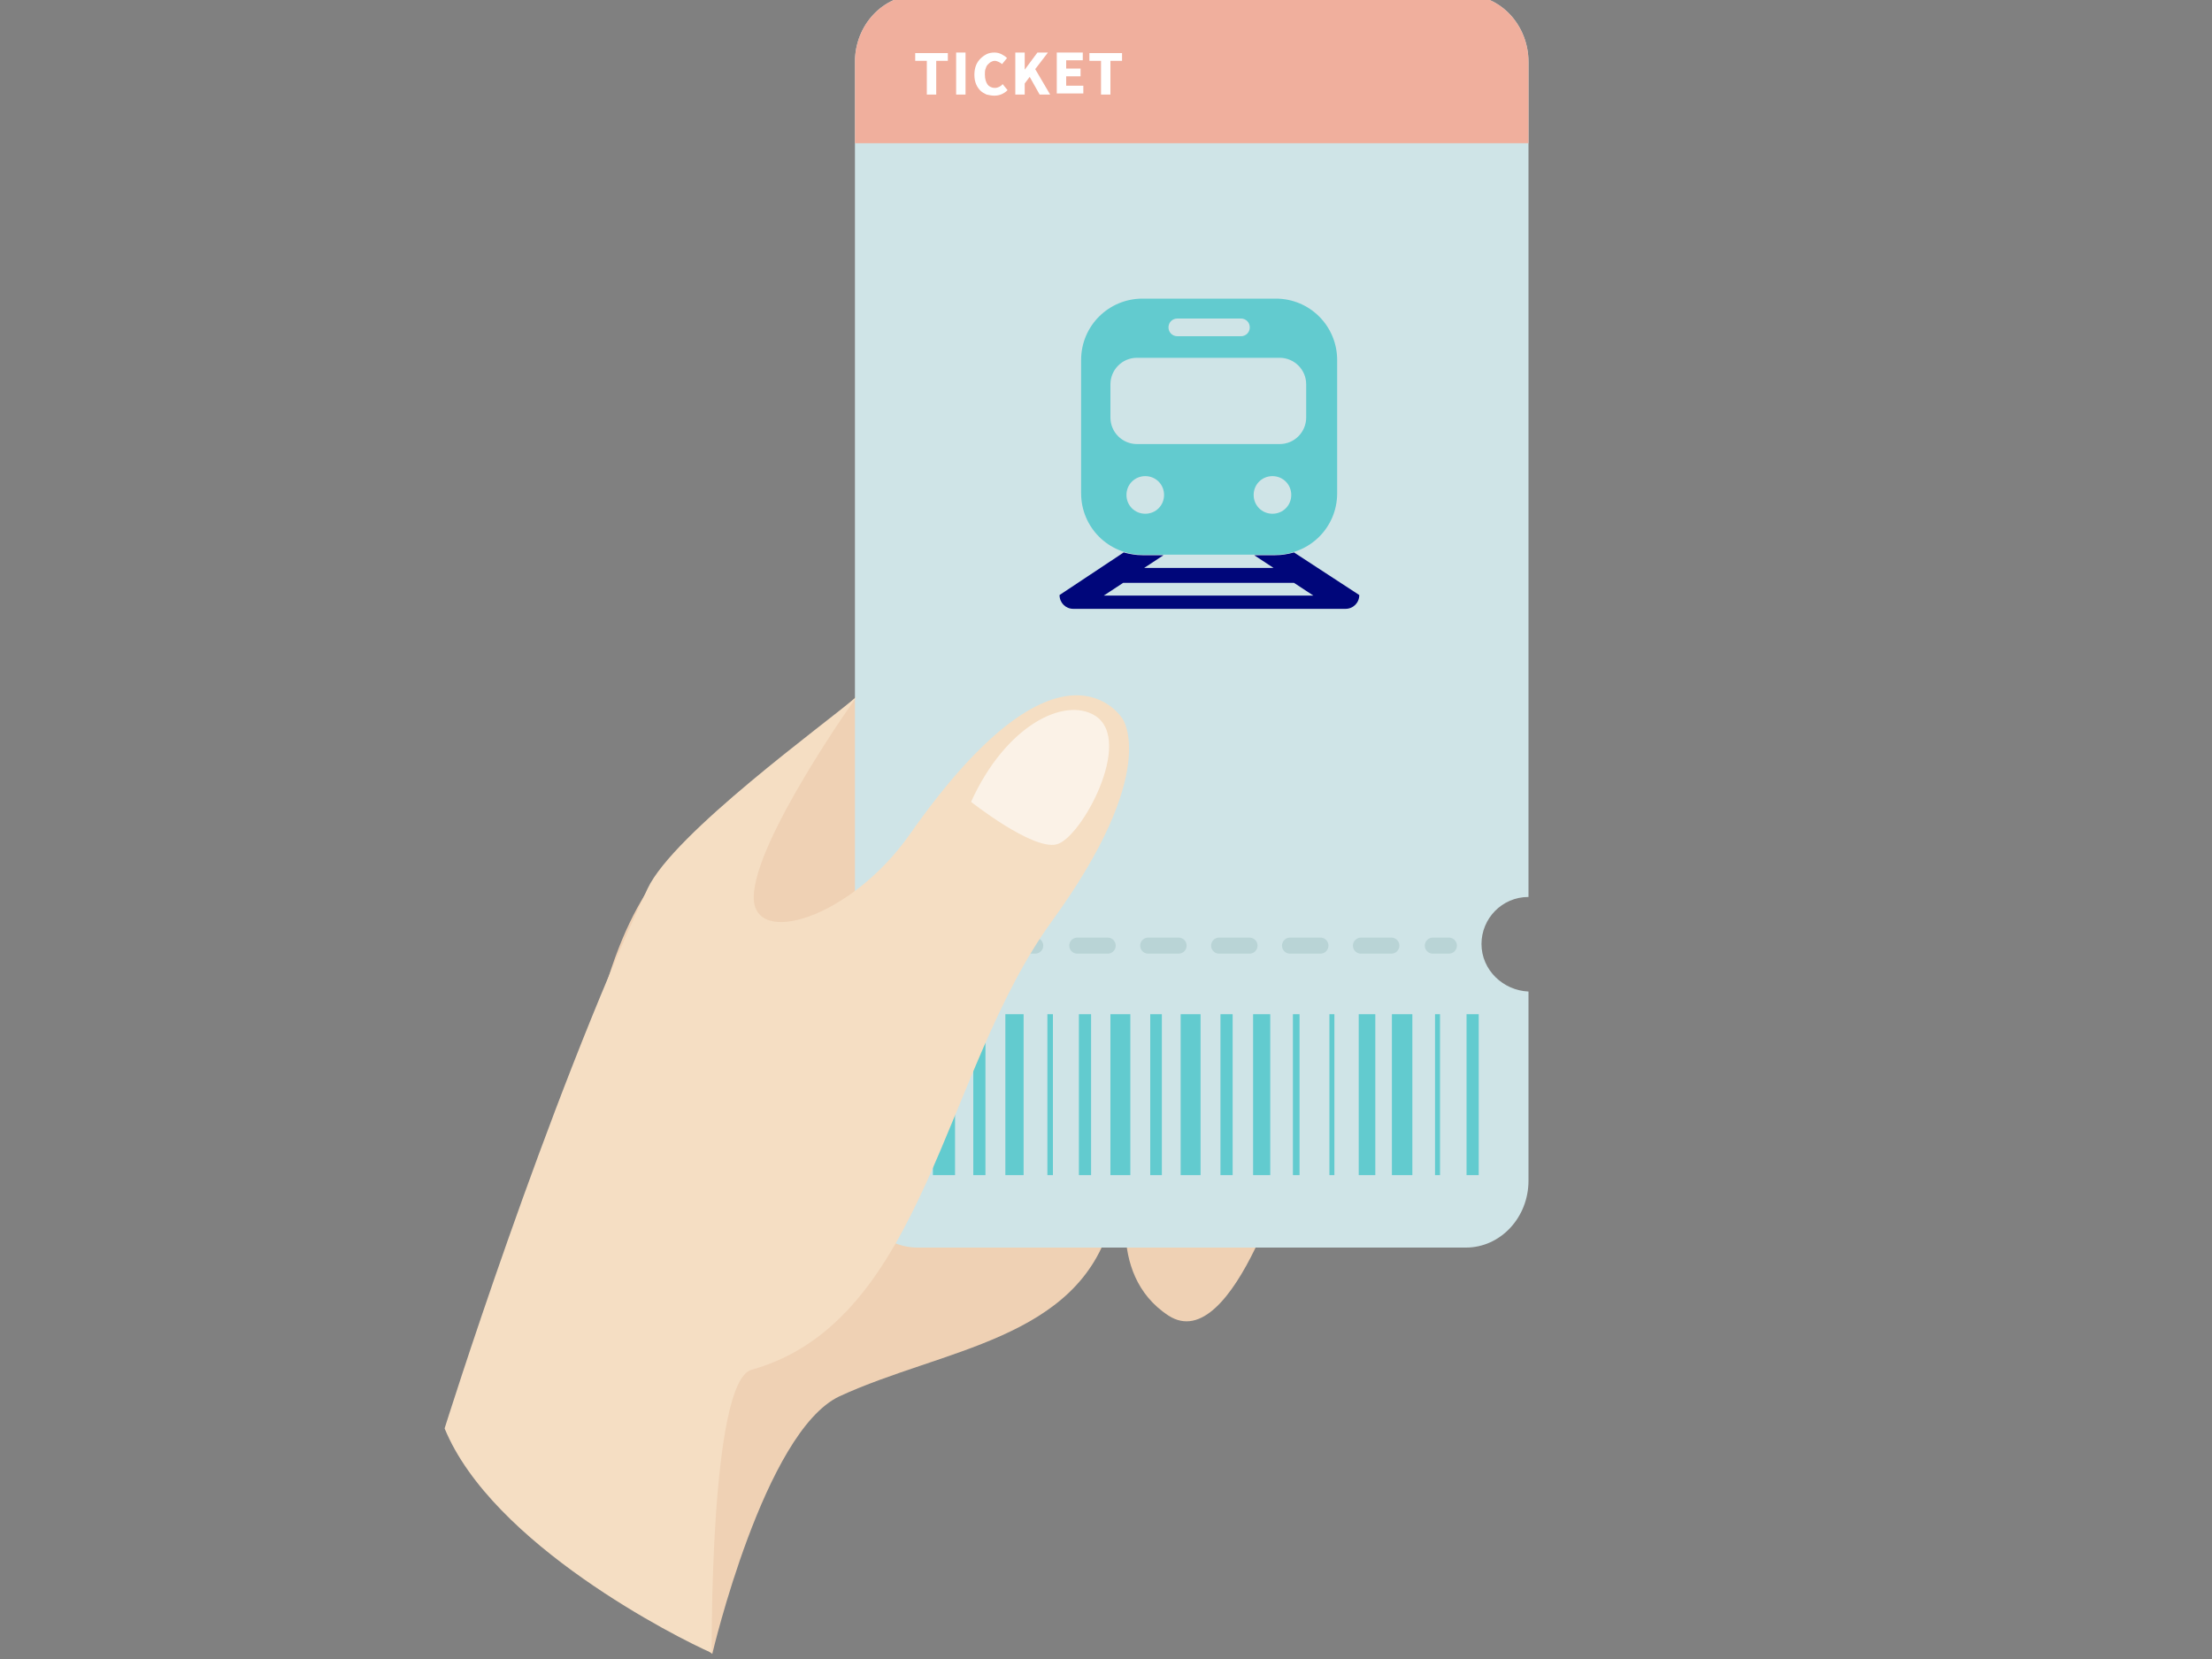 <?xml version="1.0" encoding="UTF-8"?>
<svg xmlns="http://www.w3.org/2000/svg" xmlns:xlink="http://www.w3.org/1999/xlink" version="1.1" id="Ebene_1" x="0px" y="0px" viewBox="0 0 400 300" style="enable-background:new 0 0 400 300;" xml:space="preserve">
<rect x="0" y="0" width="400" height="300" fill="#808080" stroke="none"/>
<style type="text/css">
	.st0{fill:#EFD1B4;}
	.st1{fill:#CFE4E7;}
	.st2{fill:#F0AF9D;}
	.st3{fill:#00067A;}
	.st4{fill:#62CBCF;}
	.st5{fill:none;stroke:#B9D4D6;stroke-width:2.904;stroke-linecap:round;stroke-miterlimit:10;}
	.st6{fill:none;stroke:#B9D4D6;stroke-width:2.904;stroke-linecap:round;stroke-miterlimit:10;stroke-dasharray:5.496,7.328;}
	.st7{fill:#FFFFFF;}
	.st8{fill:#F5DEC3;}
	.st9{fill:#FBF2E7;}
</style>
<g>
	<path class="st0" d="M204.6,213.8c0,0-5.1,16.4,6.7,24.1c11.9,7.7,22.4-30,22.4-30L204.6,213.8z"></path>
	<path class="st0" d="M154.9,126l-20.5,17.9c-9.3,7.8-18,12.7-24.4,32.9l-29.5,81.7l48.3,40.6c0,0,9.4-40.2,23-46.6   c18.6-8.6,43.2-10.2,49.1-31.5C205.4,204.4,235.3,127.1,154.9,126z"></path>
	<g>
		<g>
			<path class="st1" d="M267.9,170.7c0-4.6,3.7-8.5,8.5-8.5V11.2c0-6.6-5-12.1-11.3-12.1h-99.2c-6.2,0-11.3,5.4-11.3,12.1v151.1l0,0     c4.6,0,8.5,3.7,8.5,8.5c0,4.6-3.7,8.5-8.5,8.5l0,0v34.2c0,6.6,5,12.1,11.3,12.1h99.2c6.2,0,11.3-5.4,11.3-12.1v-34.2     C271.8,179.1,267.9,175.4,267.9,170.7z"></path>
			<path class="st2" d="M276.4,25.9V11.2c0-6.6-5-12.1-11.3-12.1h-99.2c-6.2,0-11.3,5.4-11.3,12.1v14.7H276.4z"></path>
			<g>
				<path class="st3" d="M234,99.9c-1.1,0.3-2.2,0.5-3.4,0.5h-3.8l3.5,2.3h-23.4l3.5-2.3h-3.8c-1.2,0-2.3-0.2-3.4-0.5l-11.6,7.7      c0,1.4,1.1,2.5,2.5,2.5h49.2c1.4,0,2.5-1.1,2.5-2.5L234,99.9z M199.6,107.7l3.5-2.3H234l3.5,2.3H199.6z"></path>
				<path class="st4" d="M230.7,54h-24.1c-6.1,0-11.1,4.9-11.1,11.1v24.1c0,6.1,4.9,11.1,11.1,11.1h24.1c6.1,0,11.1-4.9,11.1-11.1      V65.1C241.8,59,236.9,54,230.7,54z M212.9,57.6h11.5c0.9,0,1.6,0.7,1.6,1.6c0,0.9-0.7,1.6-1.6,1.6h-11.5c-0.9,0-1.6-0.7-1.6-1.6      C211.3,58.3,212,57.6,212.9,57.6z M207.1,92.9c-1.9,0-3.4-1.5-3.4-3.4c0-1.9,1.5-3.4,3.4-3.4s3.4,1.5,3.4,3.4      C210.5,91.4,209,92.9,207.1,92.9z M230.1,92.9c-1.9,0-3.4-1.5-3.4-3.4c0-1.9,1.5-3.4,3.4-3.4s3.4,1.5,3.4,3.4      C233.5,91.4,232,92.9,230.1,92.9z M236.2,75.5c0,2.6-2.1,4.8-4.8,4.8h-25.8c-2.6,0-4.8-2.1-4.8-4.8v-6c0-2.6,2.1-4.8,4.8-4.8      h25.8c2.6,0,4.8,2.1,4.8,4.8V75.5z"></path>
			</g>
			<g>
				<g>
					<line class="st5" x1="262" y1="171" x2="259.1" y2="171"></line>
					<line class="st6" x1="251.6" y1="171" x2="190.9" y2="171"></line>
					<line class="st5" x1="187.2" y1="171" x2="184.2" y2="171"></line>
				</g>
			</g>
			<rect x="233.8" y="183.4" class="st4" width="1.2" height="29.1"></rect>
			<rect x="240.4" y="183.4" class="st4" width="0.9" height="29.1"></rect>
			<rect x="245.7" y="183.4" class="st4" width="3" height="29.1"></rect>
			<rect x="251.7" y="183.4" class="st4" width="3.7" height="29.1"></rect>
			<rect x="259.5" y="183.4" class="st4" width="0.9" height="29.1"></rect>
			<rect x="265.2" y="183.4" class="st4" width="2.2" height="29.1"></rect>
			<g>
				<path class="st7" d="M167.6,17.1V11h-2.1V9.6h5.9V11h-2.1v6.1H167.6z"></path>
				<path class="st7" d="M172.9,17.1V9.5h1.7v7.6H172.9z"></path>
				<path class="st7" d="M179.8,17.3c-0.5,0-0.9-0.1-1.4-0.2c-0.4-0.2-0.8-0.4-1.1-0.7c-0.3-0.3-0.6-0.7-0.8-1.2      c-0.2-0.5-0.3-1-0.3-1.7c0-0.6,0.1-1.2,0.3-1.7c0.2-0.5,0.5-0.9,0.8-1.2c0.3-0.3,0.7-0.6,1.1-0.8c0.4-0.2,0.9-0.3,1.4-0.3      c0.5,0,0.9,0.1,1.3,0.3c0.4,0.2,0.7,0.4,1,0.7l-0.9,1.1c-0.2-0.2-0.4-0.3-0.6-0.4c-0.2-0.1-0.5-0.2-0.7-0.2      c-0.3,0-0.5,0.1-0.7,0.2c-0.2,0.1-0.4,0.3-0.6,0.5s-0.3,0.5-0.4,0.8c-0.1,0.3-0.1,0.6-0.1,1c0,0.8,0.2,1.4,0.5,1.8      c0.3,0.4,0.8,0.6,1.3,0.6c0.3,0,0.6-0.1,0.8-0.2c0.2-0.1,0.5-0.3,0.6-0.5l0.9,1.1C181.6,16.9,180.8,17.3,179.8,17.3z"></path>
				<path class="st7" d="M183.6,17.1V9.5h1.7v3.1l0,0l2.3-3.1h1.9l-2.3,3l2.7,4.6h-1.9l-1.8-3.2l-0.9,1.2v2      C185.3,17.1,183.6,17.1,183.6,17.1z"></path>
				<path class="st7" d="M191.1,17.1V9.5h4.7v1.4h-3v1.5h2.6v1.4h-2.6v1.7h3.1v1.4h-4.8V17.1z"></path>
				<path class="st7" d="M199.1,17.1V11H197V9.6h5.9V11h-2.1v6.1H199.1z"></path>
			</g>
		</g>
		<rect x="163.7" y="183.4" class="st4" width="1.4" height="29.1"></rect>
		<rect x="168.7" y="183.4" class="st4" width="4" height="29.1"></rect>
		<rect x="176" y="183.4" class="st4" width="2.2" height="29.1"></rect>
		<rect x="181.8" y="183.4" class="st4" width="3.3" height="29.1"></rect>
		<rect x="189.4" y="183.4" class="st4" width="1" height="29.1"></rect>
		<rect x="195.1" y="183.4" class="st4" width="2.2" height="29.1"></rect>
		<rect x="200.8" y="183.4" class="st4" width="3.6" height="29.1"></rect>
		<rect x="208" y="183.4" class="st4" width="2.1" height="29.1"></rect>
		<rect x="213.5" y="183.4" class="st4" width="3.6" height="29.1"></rect>
		<rect x="220.7" y="183.4" class="st4" width="2.2" height="29.1"></rect>
		<rect x="226.6" y="183.4" class="st4" width="3.1" height="29.1"></rect>
	</g>
	<path class="st8" d="M154.9,126c0,0-18.5,25.9-18.6,36.2c-0.1,9.2,17.5,3.9,28.2-11.3c27.5-39.2,38.5-20.9,38.5-20.9   s6.9,9.5-12.8,36.6s-22.9,72.3-54.3,81.1c-7.6,2.1-7.2,51.2-7.2,51.2c-6.2-2.7-39.7-19.6-48.3-40.6c0,0,18.3-58.4,36.7-97.6   C121.8,150.7,149.3,130.8,154.9,126z"></path>
	<path class="st9" d="M175.6,145c0,0,11,8.7,15.4,7.7c4.4-0.9,14.2-18.8,7-23.3C192.5,126,181.9,131.1,175.6,145z"></path>
</g>
</svg>
